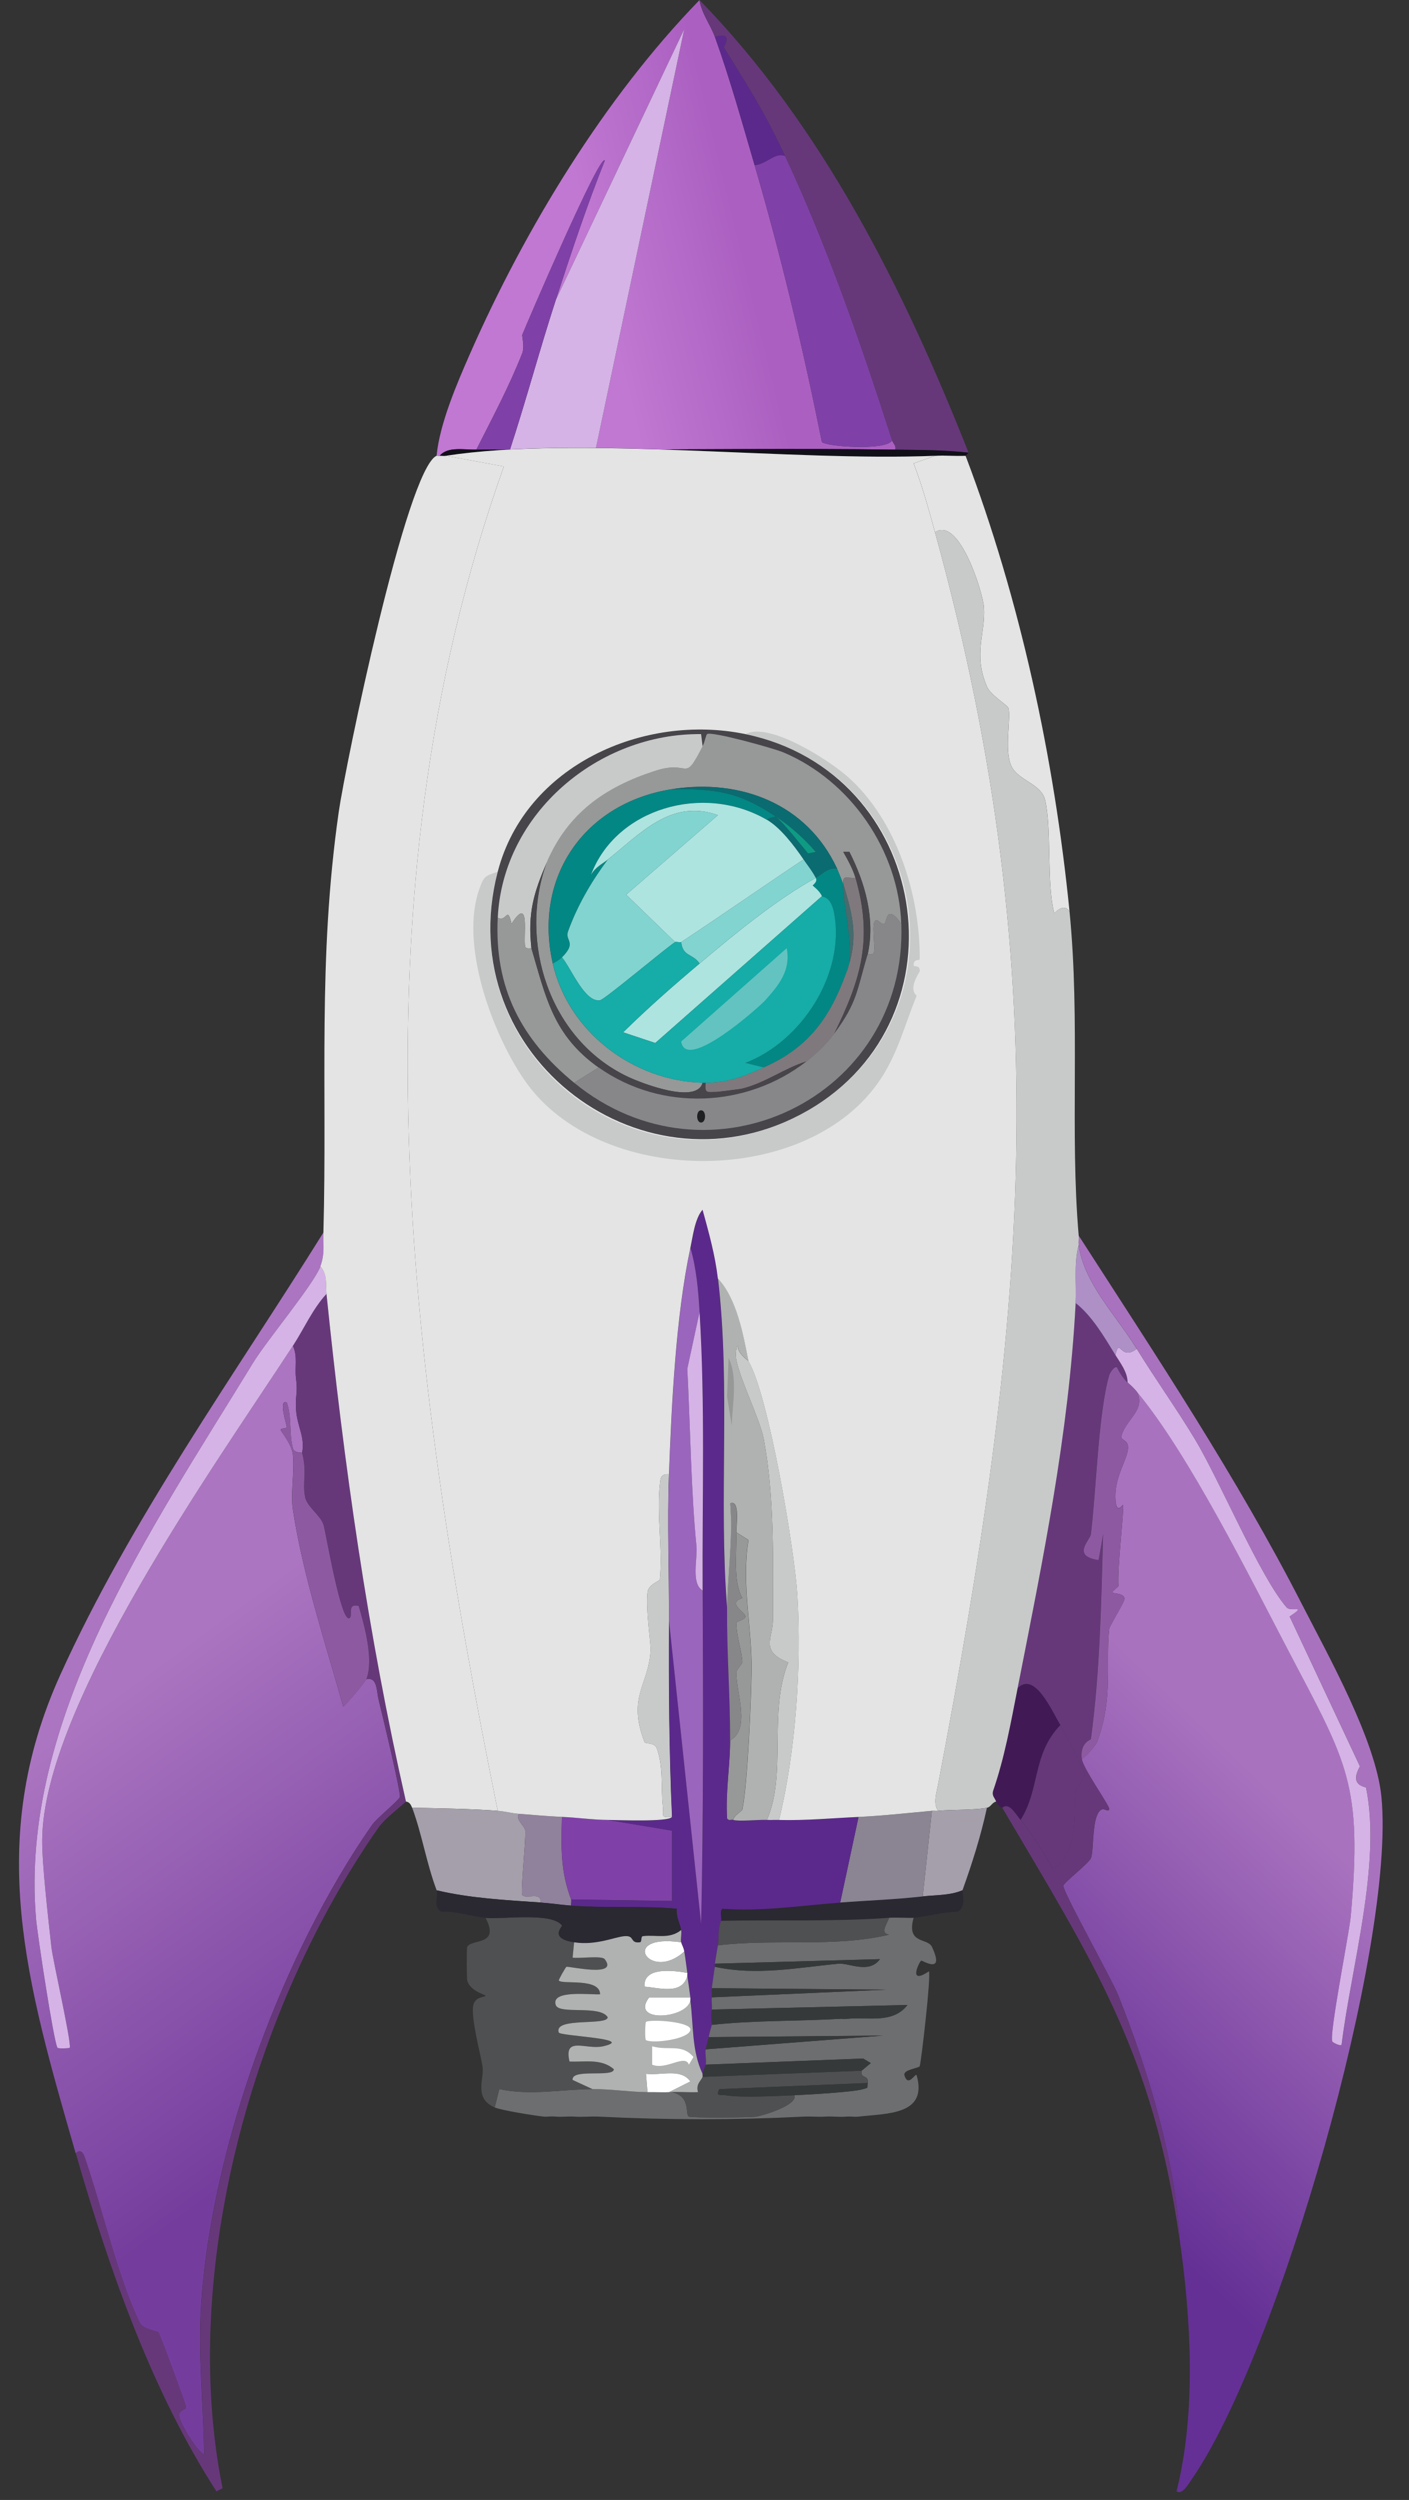 <?xml version="1.0" encoding="UTF-8"?><svg id="Layer_1" xmlns="http://www.w3.org/2000/svg" xmlns:xlink="http://www.w3.org/1999/xlink" viewBox="0 0 333.25 591.04"><rect x="0" y="0" width="333.25" height="591.04" fill="#333333" stroke="none"/><defs><style>.cls-1{fill:#7f797d;}.cls-2{fill:#87878a;}.cls-3{fill:#7f41a7;}.cls-4{fill:#16aca7;}.cls-5{fill:#2a2831;}.cls-6{fill:#47444a;}.cls-7{fill:url(#linear-gradient-3);}.cls-8{fill:url(#linear-gradient-2);}.cls-9{fill:#5b298b;}.cls-10{fill:#66387a;}.cls-11{fill:#d5b3e6;}.cls-12{fill:#0d9b84;}.cls-13{fill:url(#linear-gradient);}.cls-14{fill:#a49faa;}.cls-15{fill:#82d4d0;}.cls-16{fill:#979898;}.cls-17{fill:#1f2022;}.cls-18{fill:#fff;}.cls-19{fill:#8a8493;}.cls-20{fill:#6c6e70;}.cls-21{fill:#ae90c6;}.cls-22{fill:#63c3c0;}.cls-23{fill:#afb2b1;}.cls-24{fill:#9a65bc;}.cls-25{fill:#c8caca;}.cls-26{fill:#90819c;}.cls-27{fill:#e3e4e3;}.cls-28{fill:#028784;}.cls-29{fill:#0a6b70;}.cls-30{fill:#411a55;}.cls-31{fill:#486b6e;}.cls-32{fill:#ade4e0;}.cls-33{fill:#4e5051;}.cls-34{fill:#36393a;}.cls-35{fill:#111019;}.cls-36{fill:#8d5aa2;}</style><linearGradient id="linear-gradient" x1="17.99" y1="375.43" x2="97.75" y2="484.64" gradientUnits="userSpaceOnUse"><stop offset=".19" stop-color="#ab75c1"/><stop offset="1" stop-color="#743d9d"/></linearGradient><linearGradient id="linear-gradient-2" x1="313.94" y1="391.65" x2="226.21" y2="483.86" gradientUnits="userSpaceOnUse"><stop offset=".25" stop-color="#a972bf"/><stop offset="1" stop-color="#643095"/></linearGradient><linearGradient id="linear-gradient-3" x1="175.14" y1="56.42" x2="141.41" y2="64.62" gradientUnits="userSpaceOnUse"><stop offset="0" stop-color="#ab60c1"/><stop offset="1" stop-color="#c078d2"/></linearGradient></defs><g id="Generative_Object"><path class="cls-13" d="M76.51,291.43c-.08,2.96.37,5.01-.72,7.95-1.57,4.22-12.7,17.53-15.91,22.78-24.02,39.26-55.43,84.47-51.34,131.61.29,3.37,4.18,29.11,5.06,30.37.18.25,2.83.13,2.89,0,.49-1.11-3.98-20.6-4.34-23.86-.81-7.39-2.21-19.47-2.17-25.31.23-31.73,40.96-88.69,59.3-116.79,1.17,2.56.4,5.11.72,7.59.48,3.7-.16,3.97,0,7.23.21,4.28,2.19,6.49,1.45,10.49-.03-.12-1.84.13-2.17-1.08-.97-3.55-.2-7.35-1.45-10.85-2.03-.85-.08,5.12,0,5.79.06.5-1.52.23-1.45.72.05.32,2.64,3.41,2.89,5.79.44,4.05-.59,9.14,0,13.02,2.38,15.66,7.81,31.97,11.93,46.64,1-.91,5.15-5.82,5.42-6.51,2.67-.64,2.42,2.82,2.89,4.7.74,2.97,5.33,21.99,5.06,23.14-.17.73-5.53,5.1-6.51,6.51-21.32,30.5-38.04,76.23-40.5,113.53-.77,11.69.56,23.74.72,35.43-2.04-1.3-5.17-6.61-5.79-8.68-.66-2.21,1.89-1.56,1.45-2.89-.76-2.27-5.97-16.59-6.51-17.36-.14-.2-3.65-.76-4.34-2.17-5.14-10.45-8.79-26.74-13.02-39.05-.34-.99-.91-2.25-2.17-1.08-11.53-40.08-21.53-73.65-3.62-113.17,16.62-36.68,40.96-70.46,62.19-104.49Z"/><path class="cls-10" d="M96.03,425.93c-1.94,1.75-5.05,4.07-6.51,6.15-29.66,42.34-47.2,105.1-36.88,156.2l-1.45.72c-15.37-23.8-25.42-52.63-33.26-79.91,1.26-1.17,1.83.09,2.17,1.08,4.22,12.31,7.88,28.6,13.02,39.05.69,1.41,4.2,1.97,4.34,2.17.54.76,5.75,15.08,6.51,17.36.45,1.34-2.11.68-1.45,2.89.62,2.06,3.75,7.38,5.79,8.68-.17-11.69-1.49-23.74-.72-35.43,2.46-37.31,19.18-83.04,40.5-113.53.98-1.4,6.34-5.78,6.51-6.51.27-1.15-4.32-20.17-5.06-23.14-.47-1.88-.22-5.34-2.89-4.7,1.83-4.66-.52-12.97-1.81-17.36-2.89-.67-1.21,2.3-2.17,2.89-2.01,1.24-5.52-19.96-6.15-22.06s-3.86-4.25-4.34-6.51c-.74-3.53.51-5.81-.72-10.49.74-4-1.23-6.21-1.45-10.49-.16-3.26.48-3.53,0-7.23-.33-2.49.45-5.03-.72-7.59,2.65-4.05,4.63-8.67,7.95-12.29,4.15,40.54,9.77,80.35,18.8,120.04Z"/><path class="cls-11" d="M77.23,305.89c-3.33,3.63-5.31,8.24-7.95,12.29-18.34,28.1-59.07,85.06-59.3,116.79-.04,5.84,1.36,17.92,2.17,25.31.36,3.27,4.83,22.75,4.34,23.86-.06.13-2.72.25-2.89,0-.88-1.26-4.77-27-5.06-30.37-4.09-47.14,27.33-92.35,51.34-131.61,3.21-5.25,14.34-18.56,15.91-22.78,1.73,2.07,1.2,4.15,1.45,6.51Z"/><path class="cls-36" d="M71.45,343.5c1.23,4.68-.02,6.96.72,10.49.47,2.26,3.7,4.35,4.34,6.51s4.13,23.29,6.15,22.06c.96-.59-.73-3.56,2.17-2.89,1.29,4.39,3.64,12.7,1.81,17.36-.27.69-4.42,5.59-5.42,6.51-4.12-14.67-9.55-30.98-11.93-46.64-.59-3.88.44-8.97,0-13.02-.26-2.38-2.85-5.47-2.89-5.79-.07-.49,1.51-.23,1.45-.72-.08-.66-2.03-6.64,0-5.79,1.24,3.49.47,7.3,1.45,10.85.33,1.22,2.14.97,2.17,1.08Z"/><path class="cls-8" d="M278.99,529.34c-1.11-18.99-7.44-39.76-14.46-57.49-1.58-3.97-13.18-24.59-13.02-26.03.08-.74,6.02-5.29,6.51-6.51.65-1.63.31-7.39,1.45-10.12,1.19-2.88,2.5-.34,2.89-1.45.23-.64-6.25-9.64-6.51-11.93.97-.38,3.36-3.3,3.62-3.98,3.9-10.22,1.97-18.73,2.89-26.76.08-.69,3.82-6.6,3.62-7.23-.45-1.37-2.74-.89-2.89-1.45-.05-.18,1.46-1.23,1.45-1.45-.33-4.2,1.4-18.24,1.08-19.16-.06-.19-1.72,2.8-1.81-1.81s2.36-8.22,2.89-10.85c.61-3-1.75-2.34-1.45-3.62.93-3.86,5.88-6.19,3.62-10.49,12.39,14.87,26.82,44.04,36.16,61.83,13.71,26.1,17.23,31.02,14.46,62.19-.34,3.82-5.25,28.46-4.34,29.65.19.25,1.87,1.13,2.17.72,2.19-18.11,9.45-42.75,5.79-60.74-.07-.33-4.12-.35-1.45-5.06l-16.63-35.43c4.32-2.94.32-.97-.72-2.17-6.35-7.28-15.8-29.97-21.69-39.77-4.34-7.21-9.33-14.15-13.74-21.33-4.87-7.94-12.54-15.54-13.74-24.59-.09-.7.06-1.46,0-2.17,18.31,28.44,37.34,56.98,52.79,87.14,6.29,12.28,17.5,32.23,18.8,45.56,3.41,35.05-24.48,131.92-44.84,161.26-.62.89-2.24,3.88-3.62,2.89,4.69-18.73,3.45-40.6.72-59.66Z"/><path class="cls-10" d="M263.8,320.35c1.2,1.94,2.89,4.07,2.89,6.51-1.05-1-1.89-2.32-2.53-3.62-.73-.36-1.72,1.51-1.81,1.81-2.59,8.97-3.08,27.4-4.34,37.6-.18,1.49-4.7,5.16,1.81,6.15l1.08-6.15c-.45,16.78-.79,32.85-2.89,48.45-.03.26-2.61.77-2.17,4.7.26,2.29,6.73,11.29,6.51,11.93-.39,1.1-1.7-1.44-2.89,1.45s-.8,8.49-1.45,10.12c-.49,1.22-6.43,5.77-6.51,6.51-.16,1.45,11.44,22.06,13.02,26.03,7.03,17.73,13.35,38.5,14.46,57.49-6.3-44.11-20.52-65.59-41.94-101.96,1.61-1.4,3.08,1.36,4.34,2.89,2.88,3.51,5.37,7.61,7.59,11.57,6.13-3.65,4.95-12.65,5.42-18.44.03-.31,2.18-3.41,2.17-3.62-.08-1.34-4.79-10.25-5.79-11.93-2.09-3.52-6.14-12.83-10.12-8.68,5.95-30.19,12.13-60.2,13.74-91.12,3.92,3.09,6.82,8.12,9.4,12.29Z"/><path class="cls-30" d="M250.79,407.86c-6.71,7.01-4.74,15.02-9.4,22.42-1.25-1.53-2.73-4.29-4.34-2.89-.05-.09-1.05-.23-1.45-1.45-.28-.86-1.06-1.32-.72-2.53,2.72-7.89,4.18-16.06,5.79-24.23,3.99-4.15,8.04,5.16,10.12,8.68Z"/><path class="cls-11" d="M268.87,318.91c4.41,7.18,9.4,14.12,13.74,21.33,5.9,9.8,15.35,32.49,21.69,39.77,1.05,1.2,5.05-.77.72,2.17l16.63,35.43c-2.68,4.71,1.38,4.73,1.45,5.06,3.67,17.99-3.59,42.63-5.79,60.74-.3.41-1.98-.47-2.17-.72-.91-1.19,4-25.83,4.34-29.65,2.77-31.17-.76-36.09-14.46-62.19-9.34-17.79-23.77-46.96-36.16-61.83-1.09-1.3-1.23-1.28-2.17-2.17,0-2.44-1.69-4.57-2.89-6.51,1.09-4.5,1.06,1.6,5.06-1.45Z"/><path class="cls-36" d="M266.7,326.86c.94.89,1.08.87,2.17,2.17,2.27,4.29-2.69,6.63-3.62,10.49-.31,1.27,2.06.62,1.45,3.62-.53,2.62-2.98,6.14-2.89,10.85s1.74,1.62,1.81,1.81c.31.92-1.41,14.97-1.08,19.16.02.22-1.5,1.27-1.45,1.45.15.55,2.45.07,2.89,1.45.21.63-3.54,6.54-3.62,7.23-.93,8.03,1.01,16.54-2.89,26.76-.26.67-2.64,3.6-3.62,3.98-.44-3.93,2.13-4.44,2.17-4.7,2.11-15.6,2.44-31.67,2.89-48.45l-1.08,6.15c-6.51-.98-1.99-4.65-1.81-6.15,1.26-10.2,1.75-28.63,4.34-37.6.09-.3,1.08-2.17,1.81-1.81.64,1.3,1.48,2.62,2.53,3.62Z"/><path class="cls-21" d="M268.87,318.91c-4,3.04-3.97-3.05-5.06,1.45-2.58-4.18-5.48-9.21-9.4-12.29.23-4.51-.46-9.29.72-13.74,1.2,9.04,8.87,16.65,13.74,24.59Z"/><path class="cls-10" d="M241.39,430.27c4.67-7.39,2.69-15.4,9.4-22.42,1,1.68,5.7,10.59,5.79,11.93.01.21-2.14,3.3-2.17,3.62-.47,5.79.7,14.79-5.42,18.44-2.23-3.97-4.72-8.06-7.59-11.57Z"/><path class="cls-27" d="M105.43,107.75l13.74,2.53c-36.83,103.16-22.67,213-1.45,317.82-6.68-.48-13.54-.58-20.25-.72-.26-.69-.64-1.36-1.45-1.45-9.03-39.69-14.65-79.51-18.8-120.04-.24-2.36.28-4.44-1.45-6.51,1.1-2.95.64-4.99.72-7.95.93-34.55-1.39-64.33,3.62-99.43,1.56-10.93,15.98-80.92,23.14-84.25.18-.08.49.07.72,0,.47-.03.99.07,1.45,0Z"/><path class="cls-25" d="M252.96,215.5c2.57,25.91.05,52.21,2.17,76.65.06.71-.09,1.47,0,2.17-1.19,4.45-.49,9.23-.72,13.74-1.61,30.92-7.79,60.93-13.74,91.12-1.61,8.17-3.06,16.33-5.79,24.23-.34,1.21.44,1.67.72,2.53-.95.15-1.21,1.26-2.17,1.45-3.14.6-8.21.4-11.57.72-1.21-1.79-.38-4.15,0-6.15,20.47-107.44,29-188.48-.72-296.13,5.75-3.85,11.34,14.36,11.57,17.72.43,6.25-2.64,10.99.72,18.8.89,2.07,4.77,4.24,5.06,5.06.73,2.09-1.1,9.9.72,13.74,1.61,3.39,7.02,4.14,7.95,7.95,1.63,6.7.32,19.73,2.17,26.76.05.18,2.11-2.6,3.62-.36Z"/><path class="cls-27" d="M228.37,107.75c12.89,33.94,20.99,71.53,24.59,107.75-1.51-2.24-3.57.54-3.62.36-1.85-7.03-.54-20.06-2.17-26.76-.93-3.82-6.35-4.57-7.95-7.95-1.82-3.84,0-11.65-.72-13.74-.29-.82-4.17-2.99-5.06-5.06-3.36-7.82-.29-12.56-.72-18.8-.23-3.36-5.82-21.57-11.57-17.72-1.51-5.46-3.02-10.98-5.06-16.27l5.06-1.81c2.39-.1,4.83.07,7.23,0Z"/><path class="cls-14" d="M117.73,428.1c1.49.11,3.37.6,5.06.72-1.08,1.22,1.35,2.85,1.45,3.98.17,2.11-1.15,14.56-.72,15.19.79,1.14,4.63-.95,4.34,1.81-8.2-.58-16.57-.99-24.59-2.89-2.45-6.58-3.5-13.41-5.79-19.53,6.71.14,13.57.24,20.25.72Z"/><path class="cls-14" d="M233.43,427.38c-1.45,6.69-3.48,13.09-5.79,19.53-2.97,1.26-6.27,1.09-9.4,1.45l2.17-20.25c.47-.04.98.05,1.45,0,3.36-.33,8.43-.12,11.57-.72Z"/><path class="cls-5" d="M216.08,453.41c-.77.08-4.21-.12-5.79,0-13.09.96-26.64.44-39.77.72.25-.74-.43-2.42.36-2.89,9.4.7,18.57-.75,27.84-1.45,6.54-.49,12.94-.71,19.53-1.45,3.13-.35,6.43-.19,9.4-1.45-.15.42,1.03,3.7-1.08,5.06-3.5.08-7.05,1.08-10.49,1.45Z"/><path class="cls-7" d="M169.07,8.68c3.53,9.82,6.47,20.34,9.4,30.37,6.29,21.54,11.49,43.42,15.91,65.44,1.07,1.12,15.14,2.12,16.63-.36.25.79,1,1.16.72,2.17-23.59-.33-47.27-.04-70.87,0L161.84,6.87l-30.37,64c3.6-11.05,7.33-22.27,11.57-32.9-1.04-2.05-18.46,38.54-19.53,41.22-.08.2.61,2.79,0,4.34-3.12,7.93-7.03,15.19-10.85,22.78-2.91.07-6.77-.81-8.68,1.45-.24.07-.54-.08-.72,0,.71-7.53,4.78-17.03,7.95-24.23,12.99-29.49,31.8-60.45,54.24-83.52.4,2.99,2.66,6.02,3.62,8.68Z"/><path class="cls-11" d="M140.87,106.3c-6.74.01-13.51-.04-20.25,0,3.83-11.71,7.04-23.73,10.85-35.43l30.37-64-20.97,99.43Z"/><path class="cls-3" d="M185.7,36.88c9.96,21.34,17.97,44.4,25.31,67.25-1.5,2.48-15.57,1.48-16.63.36-4.42-22.02-9.62-43.91-15.91-65.44,2.88-.23,4.85-3.17,7.23-2.17Z"/><path class="cls-3" d="M131.47,70.87c-3.81,11.7-7.02,23.73-10.85,35.43-2.64.02-5.32-.06-7.95,0,3.82-7.58,7.73-14.85,10.85-22.78.61-1.55-.08-4.14,0-4.34,1.06-2.68,18.48-43.27,19.53-41.22-4.24,10.63-7.98,21.85-11.57,32.9Z"/><path class="cls-9" d="M185.7,36.88c-2.38-1-4.35,1.94-7.23,2.17-2.93-10.03-5.87-20.55-9.4-30.37,4.74-1.27,2.03,2.31,2.17,2.53,6.03,9.77,9.42,14.86,14.46,25.67Z"/><path class="cls-10" d="M229.09,107.03c-5.78-.67-11.54-.64-17.36-.72.28-1.01-.47-1.38-.72-2.17-7.34-22.85-15.35-45.91-25.31-67.25-5.05-10.81-8.43-15.9-14.46-25.67-.14-.22,2.57-3.8-2.17-2.53-.96-2.66-3.22-5.69-3.62-8.68,29.22,29.96,48.35,68.44,63.64,107.03Z"/><path class="cls-10" d="M195.47,43.39l10.49,14.82c2.54,7.97,7.16,16.52,10.12,23.14,1.48,3.29,12.67,22.96,7.59,24.23l-28.2-62.19Z"/><path class="cls-26" d="M132.91,429.55c-.19,7.14-.39,12.79,2.17,19.53.12.31-.06.99,0,1.45-2.4-.18-4.78-.55-7.23-.72.29-2.76-3.55-.66-4.34-1.81-.43-.63.9-13.07.72-15.19-.09-1.13-2.53-2.75-1.45-3.98,3.4.24,6.67.58,10.12.72Z"/><path class="cls-19" d="M220.42,428.1l-2.17,20.25c-6.58.74-12.98.95-19.53,1.45l4.34-20.25c5.91-.27,11.51-.91,17.36-1.45Z"/><path class="cls-3" d="M143.76,430.27l15.19,2.53v16.63l-23.86-.36c-2.56-6.73-2.36-12.38-2.17-19.53,3.66.15,7.15.69,10.85.72Z"/><path class="cls-25" d="M177.03,321.8c4.79,8.07,10.95,44.98,11.57,55.32,1.01,16.87-.39,37.05-4.34,53.15-.96-.02-1.94.04-2.89,0,4.8-10.85.29-25.38,5.06-37.24-6.79-2.62-3.63-5.67-3.62-10.12.03-12.93.42-29.03-2.17-42.67-.89-4.67-5.54-13.85-6.51-18.8-.12-.64-.17-2.99.36-3.25-.15,1.71,2.42,3.43,2.53,3.62Z"/><path class="cls-25" d="M158.22,348.56c-.43,11.5.06,23.19,0,34.71-.07,15.44.01,30.87.72,46.28-2.91.34-1.96-.58-2.17-2.53-.48-4.45.19-9.37-1.45-13.74-.53-1.42-2.67-.86-2.89-1.45-4.14-10.76,1-13.38,1.45-21.69.08-1.55-1.23-9.7-.72-13.74.23-1.8,2.87-2.69,2.89-2.89.75-7.04-.78-15.4,0-22.42.18-1.58.11-2.64,2.17-2.53Z"/><path class="cls-16" d="M173.41,430.27c-.39-.14-1.12.3-1.45-.36-.4-6.2.7-12.27.72-18.44,4.95-2.77,1.42-11.24,1.45-16.27,0-.13,1.45-2.04,1.45-2.17,0-2.07-1.4-6.16-1.45-9.4,0-.27,2.02-.61,2.17-1.45.16-.89-4.57-3.17-.72-4.34-2.27-4.06-1.28-10.4-1.45-15.55l2.89,1.81c-1.76,10.27.88,20.83.72,31.1-.1,6.6-.94,26.67-2.17,32.54-.11.53-2.13,1.57-2.17,2.53Z"/><path class="cls-9" d="M169.8,302.28c3.02,25.58.11,52.4,2.17,78.1-.07,10.25.76,20.76.72,31.1-.02,6.17-1.12,12.24-.72,18.44.33.66,1.05.22,1.45.36,1.19.42,6.07-.08,7.95,0,.96.04,1.94-.02,2.89,0,6.39.15,12.48-.43,18.8-.72l-4.34,20.25c-9.27.7-18.44,2.14-27.84,1.45-.79.47-.12,2.15-.36,2.89-.87,2.63-.39,3.61-.72,5.79-.23,1.45-.52,2.91-.72,4.34-.03.24.03.49,0,.72-.23,1.68-.51,3.4-.72,5.06-.09.7.09,1.47,0,2.17-.12.93.12,1.96,0,2.89-.29,2.15.05,3.29,0,3.62s-.54,1.72-.72,2.89c-.05.35-.54,1.84-.72,2.89s.23,2.59,0,3.62c-.03.11-.51,1.36-.72,2.17-2.59-5.43-2.14-11.46-2.89-17.36-.03-.24.03-.49,0-.72-.21-1.64-.48-3.41-.72-5.06-.04-.24.04-.49,0-.72-.25-1.63-.43-3.48-.72-5.06-.21-1.14-.6-1.54-.72-2.17-.17-.9.2-2.01,0-2.89-.46-1.99-1.16-2.89-1.08-5.06-8.23-.71-16.76-.09-24.95-.72-.06-.46.12-1.14,0-1.45l23.86.36v-16.63l-15.19-2.53c2.28.02,14.5.53,15.19-.72-.71-15.41-.8-30.84-.72-46.28l7.59,71.59c.56-26.25.49-52.57.36-78.82-.11-21.88.61-43.97-.72-65.81-.3-4.94-.75-10.41-2.17-15.19.58-2.71,1.08-7,2.89-9.04,1.47,5.42,2.95,10.65,3.62,16.27Z"/><path class="cls-24" d="M165.46,310.23l-2.89,13.38c.73,14.05.89,29.25,2.17,41.94.28,2.83-1.36,8.81,1.45,10.49.13,26.26.2,52.57-.36,78.82l-7.59-71.59c.06-11.52-.43-23.21,0-34.71.62-16.62,1.62-37.42,5.06-53.51,1.42,4.77,1.87,10.24,2.17,15.19Z"/><path class="cls-11" d="M165.46,310.23c1.34,21.83.61,43.93.72,65.81-2.81-1.68-1.16-7.65-1.45-10.49-1.28-12.69-1.44-27.89-2.17-41.94l2.89-13.38Z"/><path class="cls-2" d="M174.13,362.3c.17,5.15-.83,11.49,1.45,15.55-3.85,1.17.89,3.44.72,4.34-.15.84-2.17,1.17-2.17,1.45.05,3.24,1.45,7.33,1.45,9.4,0,.13-1.45,2.04-1.45,2.17-.02,5.03,3.5,13.5-1.45,16.27.03-10.34-.8-20.85-.72-31.1.06-8.2,1.45-16.66.72-24.95,2.41-.98,1.4,5.56,1.45,6.87Z"/><path class="cls-20" d="M216.08,453.41c-1.75,6.33,3.29,4.65,4.34,6.87,3.14,6.66-2.18,3.21-2.53,3.25s-3.37,6.03,1.81,2.53c.55.98-1.81,21.35-2.17,22.42-.17.49-4.02.8-3.62,2.17.91,3.03,2.67-.77,2.89,0,2.67,9.4-6.97,8.99-13.74,9.76-.94.11-1.95-.09-2.89,0-1.65.16-3.4-.12-5.06,0s-3.39-.09-5.06,0c-16.33.84-32.12.81-48.45,0-1.91-.09-3.88.14-5.79,0-1.42-.1-2.92.13-4.34,0s-2.02.09-2.89,0c-2.18-.24-9.95-1.47-11.57-2.17l1.08-4.34c7.4,1.61,14.72.04,22.06,0,4.42-.02,8.65.68,13.02.72.48,0,.97,0,1.45,0,9.78-1.28,7.12,5.26,8.32,5.79.73.32,14.31.23,15.91,0,1.5-.22,9.93-2.72,9.04-5.06,2.97-.12,14.08-.74,16.27-1.45,1.36-.44.9,0,1.08-1.45.26-2.08-1.83-.89-1.45-2.89l2.17-1.81-1.81-1.08-37.24,1.45c.23-1.03-.2-2.52,0-3.62l41.94-3.25-41.22.36c.18-1.17.67-2.56.72-2.89,10.19-1.1,20.5-.84,30.73-1.45.16,0-.14.13,1.45,0,4.96-.42,10.66,1.19,14.1-3.25l-46.28,1.08c.12-.93-.12-1.96,0-2.89l41.22-1.81-41.22-.36c.21-1.66.49-3.38.72-5.06,9.8,2.19,19.76.17,29.29-.72,2.38-.22,7.22,2.48,9.76-1.08l-39.05,1.08c.21-1.43.5-2.89.72-4.34,13.36-1.62,27.61.56,40.5-2.53-2.19-.35-.66-2.19,0-3.98,1.57-.12,5.01.08,5.79,0Z"/><path class="cls-33" d="M135.81,459.2l-.36,3.62c1.5.27,6.9-.53,7.59.36,3.44,4.44-8.51,1.62-9.04,1.81-.18.06-1.92,3.1-1.81,3.25.76,1.02,9.71-.72,9.76,3.25-2.12.17-11.71-1.14-10.49,2.53.79,2.36,10.44-.07,12.29,2.89,0,2.1-12.86-.1-11.57,3.62.3.86,18.48,1.42,10.49,3.25-3.99.91-9.42-2.57-7.95,3.62,3.59.14,7.58-.76,10.49,1.81-.08,2.06-10.09-.28-9.76,2.53l4.7,2.17c-7.33.04-14.66,1.61-22.06,0l-1.08,4.34c-5.09-2.21-2.39-6.77-2.89-9.76s-2.82-11.63-2.17-14.46c.48-2.07,2.83-1.83,2.89-2.17.05-.28-3.62-1.05-4.34-3.62-.11-.38-.17-7.6,0-7.95.96-1.97,7.87-.16,4.34-6.87,3.95.42,15.65-1.42,18.08,1.81.2.26-3.18,3.02,2.89,3.98Z"/><path class="cls-5" d="M127.85,449.8c2.46.17,4.83.54,7.23.72,8.19.63,16.72,0,24.95.72-.08,2.17.63,3.07,1.08,5.06-2.75,2.26-5.99,1.05-9.04,1.45-.57.08-.15,1.38-.72,1.45-2.45.3-1.09-1.64-3.62-1.45-2.39.19-6.76,2.26-11.93,1.45-6.08-.95-2.7-3.72-2.89-3.98-2.43-3.23-14.13-1.39-18.08-1.81-3.42-.36-6.95-1.62-10.49-1.45-2.01-1.18-.6-3.75-1.08-5.06,8.02,1.91,16.39,2.31,24.59,2.89Z"/><path class="cls-33" d="M203.78,489.57c-.39,2.01,1.71.81,1.45,2.89l-35.07,1.45c-1.09,1.83.41,1.26,1.45,1.45,3.52.64,12.27.17,16.27,0,.89,2.34-7.54,4.84-9.04,5.06-1.6.23-15.18.32-15.91,0-1.2-.52,1.46-7.06-8.32-5.79,1.19,0,2.43.07,3.62,0,2.27-.14,4.59.1,6.87,0-.55-1.97.78-2.7,1.08-3.62l37.6-1.45Z"/><path class="cls-33" d="M210.29,453.41c-.66,1.79-2.19,3.63,0,3.98-12.88,3.09-27.14.91-40.5,2.53.34-2.18-.15-3.16.72-5.79,13.13-.28,26.69.24,39.77-.72Z"/><path class="cls-34" d="M168.35,478.72c.05-.33-.29-1.47,0-3.62l46.28-1.08c-3.45,4.45-9.14,2.83-14.1,3.25-1.59.13-1.28,0-1.45,0-10.24.61-20.55.35-30.73,1.45Z"/><path class="cls-34" d="M168.35,472.22c.09-.7-.09-1.47,0-2.17l41.22.36-41.22,1.81Z"/><path class="cls-34" d="M203.78,489.57l-37.6,1.45c.07-.22-.06-.5,0-.72.21-.81.7-2.06.72-2.17l37.24-1.45,1.81,1.08-2.17,1.81Z"/><path class="cls-34" d="M166.9,484.51c.19-1.06.67-2.55.72-2.89l41.22-.36-41.94,3.25Z"/><path class="cls-34" d="M169.07,464.98c.03-.24-.03-.49,0-.72l39.05-1.08c-2.54,3.57-7.38.86-9.76,1.08-9.53.89-19.49,2.91-29.29.72Z"/><path class="cls-34" d="M187.87,495.36c-4,.17-12.75.64-16.27,0-1.04-.19-2.53.39-1.45-1.45l35.07-1.45c-.18,1.45.27,1.01-1.08,1.45-2.19.71-13.31,1.32-16.27,1.45Z"/><path class="cls-23" d="M161.12,459.2c-15-2.13-7.42,9.59.72,2.17.29,1.58.48,3.43.72,5.06-3.46-.6-10.43-1.47-10.12,3.25,3.71.31,8.89,1.97,10.12-2.53.25,1.65.51,3.42.72,5.06h-9.76c-4.64,6.09,8.93,5.09,9.76.72.75,5.89.31,11.92,2.89,17.36-.06.23.07.51,0,.72-.31.92-1.64,1.65-1.08,3.62-2.28.1-4.6-.14-6.87,0l5.06-2.53c-2.27-3.2-6.87-1.35-10.49-1.81l.36,4.34c-4.37-.04-8.59-.75-13.02-.72l-4.7-2.17c-.32-2.81,9.69-.47,9.76-2.53-2.91-2.57-6.9-1.67-10.49-1.81-1.46-6.18,3.96-2.7,7.95-3.62,8-1.83-10.19-2.39-10.49-3.25-1.29-3.72,11.57-1.51,11.57-3.62-1.85-2.97-11.51-.54-12.29-2.89-1.22-3.67,8.36-2.36,10.49-2.53-.05-3.97-9.01-2.24-9.76-3.25-.11-.15,1.63-3.19,1.81-3.25.53-.19,12.48,2.63,9.04-1.81-.69-.89-6.09-.09-7.59-.36l.36-3.62c5.18.81,9.55-1.26,11.93-1.45,2.52-.2,1.16,1.75,3.62,1.45.57-.07.15-1.37.72-1.45,3.05-.4,6.29.81,9.04-1.45.2.88-.17,1.99,0,2.89Z"/><path class="cls-18" d="M158.22,494.63c-1.19.07-2.43,0-3.62,0-.48,0-.97,0-1.45,0l-.36-4.34c3.61.46,8.22-1.39,10.49,1.81l-5.06,2.53Z"/><path class="cls-18" d="M163.29,472.22c.03.24-.03.49,0,.72-.83,4.37-14.4,5.37-9.76-.72h9.76Z"/><path class="cls-18" d="M161.12,459.2c.12.63.51,1.03.72,2.17-8.14,7.43-15.73-4.3-.72-2.17Z"/><path class="cls-18" d="M162.56,466.43c.04.24-.04.49,0,.72-1.23,4.5-6.41,2.84-10.12,2.53-.31-4.72,6.66-3.85,10.12-3.25Z"/><path class="cls-18" d="M152.8,478c1.51-.66,10.52.03,10.49,1.81-.04,2.24-8.81,3.41-10.49,2.53-.33-.17-.2-4.25,0-4.34Z"/><path class="cls-18" d="M154.25,483.79c4.01,1.14,6.98-.72,9.76,2.53l-1.08,1.81c-.88-2.62-5.38,1.39-8.68,0v-4.34Z"/><path class="cls-23" d="M177.03,321.8c-.11-.19-2.68-1.91-2.53-3.62-.53.26-.49,2.62-.36,3.25.97,4.95,5.62,14.13,6.51,18.8,2.59,13.64,2.2,29.73,2.17,42.67,0,4.46-3.17,7.5,3.62,10.12-4.77,11.86-.26,26.39-5.06,37.24-1.89-.08-6.77.42-7.95,0,.04-.96,2.06-2,2.17-2.53,1.23-5.87,2.07-25.94,2.17-32.54.16-10.26-2.48-20.83-.72-31.1l-2.89-1.81c-.04-1.31.96-7.85-1.45-6.87.73,8.29-.66,16.74-.72,24.95-2.06-25.7.85-52.52-2.17-78.1,4.46,4.71,6.01,13.26,7.23,19.53Z"/><path class="cls-16" d="M172.33,321.08c2.2,4.44.91,11.09.72,15.91l-1.08-6.87.36-9.04Z"/><path class="cls-35" d="M112.67,106.3c2.64-.06,5.31.02,7.95,0,6.74-.04,13.51.01,20.25,0,23.59-.04,47.28-.33,70.87,0,5.82.08,11.57.06,17.36.72l-.72.72c-2.4.07-4.84-.1-7.23,0-34.18,1.41-84.31-4.82-115.7,0-.46.07-.98-.03-1.45,0,1.91-2.26,5.77-1.38,8.68-1.45Z"/><path class="cls-27" d="M221.14,107.75l-5.06,1.81c2.04,5.29,3.56,10.82,5.06,16.27,29.72,107.65,21.2,188.69.72,296.13-.38,2-1.21,4.36,0,6.15-.47.05-.98-.04-1.45,0-5.85.54-11.45,1.17-17.36,1.45-6.32.29-12.42.88-18.8.72,3.95-16.1,5.35-36.29,4.34-53.15-.62-10.34-6.78-47.25-11.57-55.32-1.22-6.27-2.77-14.82-7.23-19.53-.66-5.62-2.14-10.85-3.62-16.27-1.82,2.04-2.31,6.33-2.89,9.04-3.44,16.1-4.44,36.89-5.06,53.51-2.06-.11-1.99.95-2.17,2.53-.78,7.02.75,15.37,0,22.42-.02.2-2.67,1.1-2.89,2.89-.51,4.04.81,12.19.72,13.74-.44,8.31-5.59,10.93-1.45,21.69.22.58,2.36.03,2.89,1.45,1.63,4.37.97,9.29,1.45,13.74.21,1.95-.74,2.87,2.17,2.53-.69,1.25-12.91.74-15.19.72-3.7-.03-7.19-.57-10.85-.72-3.45-.14-6.72-.48-10.12-.72-1.7-.12-3.57-.62-5.06-.72-21.22-104.83-35.39-214.66,1.45-317.82l-13.74-2.53c31.4-4.82,81.53,1.41,115.7,0Z"/><path class="cls-25" d="M117.73,206.1c-11.39,43.83,34.54,78.83,73.4,56.41s28.54-79.96-14.82-88.95c5.54-2.98,19.61,6.03,24.23,10.12,11.58,10.27,17.09,27.97,16.99,43.03,0,.59-1.37-.25-1.45,1.45-.02.55,1.58-.15,1.45,1.45-.03.34-2.85,4-.72,5.79-3.01,7.34-4.63,14.41-9.4,20.97-17.92,24.63-65.85,23.93-83.16-.72-7.72-10.99-15.63-32.35-10.85-45.56,1.06-2.93,1.34-3.03,4.34-3.98Z"/><path class="cls-6" d="M176.3,173.56c43.37,8.99,52.99,66.92,14.82,88.95s-84.79-12.58-73.4-56.41c6.56-25.22,34.61-37.51,58.58-32.54Z"/><path class="cls-16" d="M213.18,218.39c-3.65-5.01-3.37-.36-3.98,0-.75.44-1.51-1.23-2.17-.72-1.01.76.09,6.09-.36,7.59-.19.63-1.42.29-1.45.36,1.81-8.38-.59-16.84-4.34-24.23h-1.45c1.04,1.8,2.33,4.18,2.89,6.15-.66.12-2.33-.19-2.53,0-.64.63-.23,1.08-.36,1.45-.06-.19-1.32-3.34-1.45-3.62-7.14-15.39-22.91-21.34-39.05-18.8-20.67,3.25-32.84,20.75-28.2,41.22,3.67,16.2,19.07,27.76,35.43,28.2-1.41,5.18-14.52.07-17.72-1.45-18.46-8.75-25.96-31.83-19.16-50.62,5-11.66,13.7-17.82,25.67-21.69,8.48-2.74,6.56,3.25,11.21-5.79.61-1.19.79-2.68,1.08-2.89.98-.73,15.74,3.35,18.08,4.34,15.91,6.73,27.24,23.24,27.84,40.5Z"/><path class="cls-25" d="M166.18,176.45c-4.65,9.04-2.73,3.04-11.21,5.79-11.97,3.87-20.67,10.03-25.67,21.69-3.12,7.29-4.51,11.97-3.62,20.25-.02-.07-1.26.27-1.45-.36-.57-1.96,1.34-12.58-3.25-5.42-1.01-4.5-1.15-.22-3.25-1.45,1.22-24.75,23.9-43.66,48.09-43.39l.36,2.89Z"/><path class="cls-16" d="M125.68,224.18c3.41,11.55,5.12,20.58,15.91,28.2l-5.79,3.62c-12.52-10.26-18.9-22.42-18.08-39.05,2.1,1.22,2.25-3.06,3.25,1.45,4.59-7.16,2.69,3.47,3.25,5.42.18.63,1.43.29,1.45.36Z"/><path class="cls-28" d="M158.95,186.57c10.62-.07,15.79.65,24.59,6.51-.09-.07-2.01.41-2.17.72-15.05-8.73-35.71-2.67-41.58,13.02,1.06-1.87,2.63-2.55,3.98-3.62-3.88,5.21-7.19,10.87-9.4,16.99-.81,2.23,2.21,2.51-1.45,6.15-.49.49-1.52,1.09-2.17,1.45-4.64-20.47,7.54-37.97,28.2-41.22Z"/><path class="cls-28" d="M198,205.37c.13.28,1.39,3.43,1.45,3.62-.69,1.92,3.27,16.69.72,20.97-3.82,10.68-8.99,17.79-19.53,22.42l-4.34-1.08c13.27-5.06,23.66-21.11,20.97-35.43-.77-4.09-2.79-3.73-2.89-3.98-.52-1.31-2.1-2.38-2.17-2.53-.04-.09,1.25-.84.72-1.81,1.61-.89,2.9-2.54,5.06-2.17Z"/><path class="cls-1" d="M202.34,207.54c4.13,14.39,1.39,23.81-5.06,36.88-1.85,2.47-4.07,4.62-6.51,6.51-5.37,1.65-9.92,5.24-15.55,6.51-.28.06-5.49.73-5.79.72-2.08-.03-2.84.53-2.53-2.17,5.62-.08,8.8-1.45,13.74-3.62,10.53-4.63,15.7-11.74,19.53-22.42,2.79-7.8,1.84-12.62-.72-20.97.13-.37-.28-.82.36-1.45.2-.19,1.87.12,2.53,0Z"/><path class="cls-6" d="M166.18,255.99c.24,0,.48,0,.72,0-.31,2.7.45,2.14,2.53,2.17.29,0,5.5-.66,5.79-.72,5.63-1.27,10.18-4.86,15.55-6.51-14.13,10.99-34.31,11.94-49.17,1.45-10.79-7.62-12.5-16.66-15.91-28.2-.89-8.27.49-12.96,3.62-20.25-6.79,18.79.7,41.88,19.16,50.62,3.2,1.52,16.31,6.62,17.72,1.45Z"/><path class="cls-29" d="M198,205.37c-2.17-.37-3.45,1.28-5.06,2.17-1.03-1.89-1.83-2.77-2.89-4.34-2.12-3.14-5.42-7.51-8.68-9.4.16-.32,2.08-.8,2.17-.72,1.85,1.5,5.85,6.58,7.59,8.68l1.81-.36c-2.87-3.23-5.79-5.91-9.4-8.32-8.8-5.85-13.97-6.58-24.59-6.51,16.14-2.54,31.91,3.41,39.05,18.8Z"/><path class="cls-6" d="M205.23,225.62c-2.54,8.38-2.35,11.32-7.95,18.8,6.45-13.07,9.19-22.49,5.06-36.88-.56-1.96-1.86-4.35-2.89-6.15h1.45c3.75,7.39,6.15,15.84,4.34,24.23Z"/><path class="cls-2" d="M213.18,218.39c1.45,41.24-45.63,63.63-77.38,37.6l5.79-3.62c14.86,10.5,35.04,9.54,49.17-1.45,2.43-1.89,4.66-4.04,6.51-6.51,5.6-7.48,5.41-10.42,7.95-18.8.02-.07,1.26.27,1.45-.36.45-1.5-.64-6.83.36-7.59.66-.5,1.42,1.16,2.17.72.61-.36.33-5.01,3.98,0Z"/><path class="cls-17" d="M165.82,262.5c1.25,0,1.24,2.89,0,2.89s-1.24-2.89,0-2.89Z"/><path class="cls-32" d="M181.37,193.8c3.25,1.89,6.55,6.26,8.68,9.4-9.66,6.43-19.25,13.13-28.93,19.53-.22.15-1.23-.15-1.45,0l-11.57-11.21,21.69-18.8c-11.06-3.97-18.39,4.44-26.03,10.49-1.35,1.07-2.91,1.75-3.98,3.62,5.87-15.68,26.53-21.75,41.58-13.02Z"/><path class="cls-15" d="M159.67,222.73c-2.54,1.68-16.61,13.54-17.72,13.74-3.66.66-6.87-7.58-9.04-10.12,3.66-3.64.64-3.91,1.45-6.15,2.22-6.13,5.52-11.79,9.4-16.99,7.65-6.05,14.97-14.45,26.03-10.49l-21.69,18.8,11.57,11.21Z"/><path class="cls-32" d="M192.94,207.54c.53.97-.76,1.72-.72,1.81.07.15,1.65,1.22,2.17,2.53l-39.41,34.71-7.59-2.53c5.77-5.68,11.9-11.06,18.08-16.27,8.21-6.92,18.1-15.08,27.48-20.25Z"/><path class="cls-15" d="M192.94,207.54c-9.38,5.17-19.27,13.33-27.48,20.25-1.61-2.38-4.03-1.62-4.34-5.06,9.68-6.39,19.26-13.1,28.93-19.53,1.06,1.56,1.86,2.45,2.89,4.34Z"/><path class="cls-4" d="M180.64,252.38c-4.94,2.17-8.12,3.53-13.74,3.62-.24,0-.48,0-.72,0-16.36-.45-31.76-12.01-35.43-28.2.65-.36,1.68-.96,2.17-1.45,2.17,2.55,5.38,10.79,9.04,10.12,1.1-.2,15.18-12.06,17.72-13.74.22-.15,1.23.15,1.45,0,.31,3.44,2.73,2.68,4.34,5.06-6.18,5.21-12.31,10.59-18.08,16.27l7.59,2.53,39.41-34.71c.1.25,2.12-.11,2.89,3.98,2.69,14.32-7.7,30.37-20.97,35.43l4.34,1.08Z"/><path class="cls-22" d="M186.07,224.18c1.03,5.31-1.95,8.8-5.06,12.29-1.35,1.52-18.85,17.15-19.89,9.76l24.95-22.06Z"/><path class="cls-31" d="M200.17,229.96c2.55-4.28-1.41-19.05-.72-20.97,2.56,8.35,3.52,13.17.72,20.97Z"/><path class="cls-12" d="M183.53,193.08c3.61,2.41,6.54,5.09,9.4,8.32l-1.81.36c-1.74-2.09-5.75-7.18-7.59-8.68Z"/></g></svg>